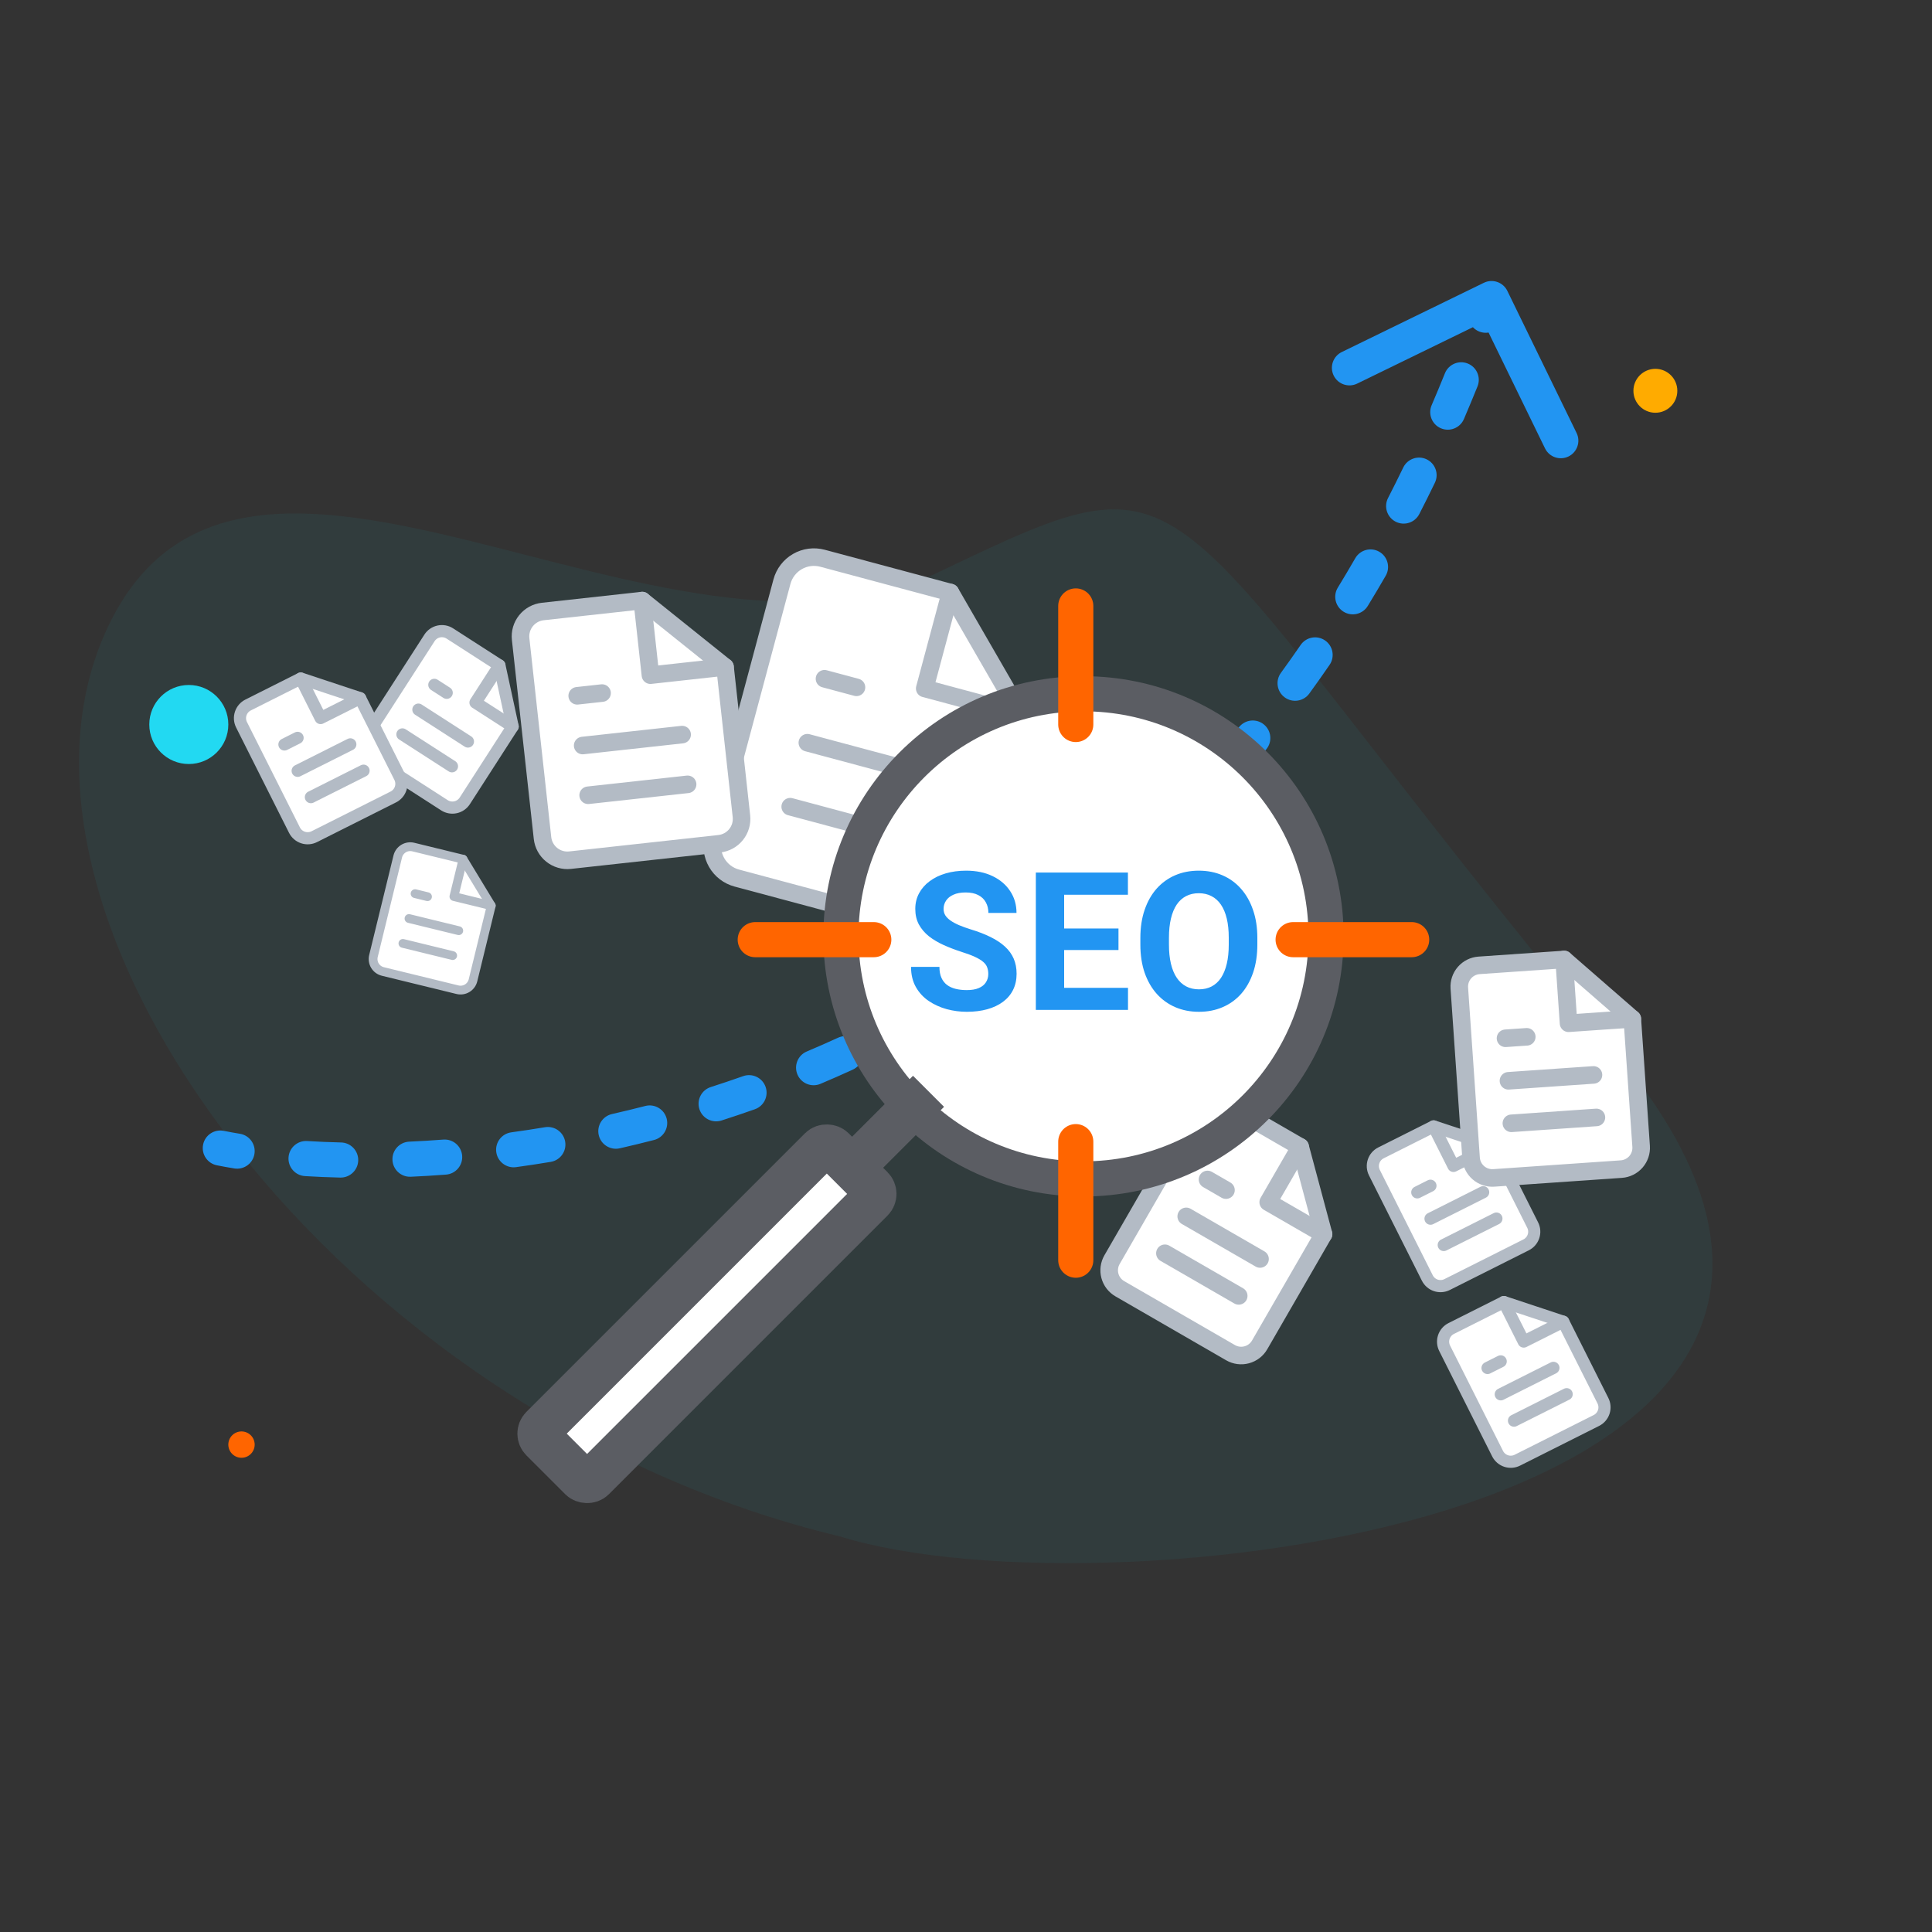 <?xml version="1.0" encoding="UTF-8"?>
<svg xmlns="http://www.w3.org/2000/svg" width="220" height="220" viewBox="0 0 220 220" fill="none">
  <rect x="0" y="0" width="220" height="220" fill="#333333" stroke="none"/>
  <path d="M184.3 120.27C227.879 172.928 126.249 184.491 95.744 174.98C38.476 161.303 -3.148 104.455 12.216 71.543C27.581 38.631 75.63 80.091 106.918 65.132C138.206 50.172 129.825 54.446 184.3 120.27Z" fill="#1CCEE7" fill-opacity="0.06"></path>
  <g clip-path="url(#clip0_1006_4069)">
    <path d="M52.726 97.84L47.059 96.455C46.683 96.364 46.286 96.425 45.955 96.626C45.625 96.826 45.387 97.15 45.295 97.526L42.526 108.861C42.434 109.237 42.496 109.634 42.696 109.965C42.897 110.295 43.221 110.532 43.597 110.624L52.098 112.701C52.474 112.793 52.871 112.732 53.202 112.531C53.532 112.33 53.77 112.006 53.861 111.63L55.938 103.129L52.726 97.84Z" fill="white" stroke="#B3BBC5" stroke-linecap="round" stroke-linejoin="round"></path>
    <path d="M52.727 97.84L51.688 102.091L55.939 103.129" stroke="#B3BBC5" stroke-linecap="round" stroke-linejoin="round"></path>
    <path d="M52.24 105.979L46.572 104.594" stroke="#B3BBC5" stroke-linecap="round" stroke-linejoin="round"></path>
    <path d="M51.547 108.813L45.88 107.428" stroke="#B3BBC5" stroke-linecap="round" stroke-linejoin="round"></path>
    <path d="M48.681 102.107L47.973 101.934L47.265 101.761" stroke="#B3BBC5" stroke-linecap="round" stroke-linejoin="round"></path>
  </g>
  <g clip-path="url(#clip1_1006_4069)">
    <path d="M56.869 75.77L51.225 72.136C50.851 71.895 50.397 71.813 49.962 71.907C49.527 72.001 49.147 72.264 48.906 72.639L41.639 83.926C41.398 84.301 41.315 84.755 41.41 85.19C41.504 85.625 41.767 86.005 42.141 86.246L50.607 91.696C50.981 91.937 51.436 92.02 51.871 91.925C52.306 91.831 52.685 91.568 52.926 91.194L58.377 82.728L56.869 75.77Z" fill="white" stroke="#B3BBC5" stroke-width="1.383" stroke-linecap="round" stroke-linejoin="round"></path>
    <path d="M56.87 75.77L54.145 80.003L58.378 82.728" stroke="#B3BBC5" stroke-width="1.383" stroke-linecap="round" stroke-linejoin="round"></path>
    <path d="M53.285 84.439L47.641 80.805" stroke="#B3BBC5" stroke-width="1.383" stroke-linecap="round" stroke-linejoin="round"></path>
    <path d="M51.467 87.26L45.823 83.627" stroke="#B3BBC5" stroke-width="1.383" stroke-linecap="round" stroke-linejoin="round"></path>
    <path d="M50.868 78.891L50.163 78.437L49.457 77.983" stroke="#B3BBC5" stroke-width="1.383" stroke-linecap="round" stroke-linejoin="round"></path>
  </g>
  <g clip-path="url(#clip2_1006_4069)">
    <path d="M34.249 77.266L28.251 80.28C27.854 80.479 27.552 80.829 27.412 81.251C27.272 81.674 27.305 82.135 27.505 82.532L33.532 94.528C33.732 94.926 34.082 95.228 34.504 95.368C34.926 95.508 35.387 95.474 35.785 95.275L44.782 90.754C45.18 90.555 45.482 90.205 45.622 89.782C45.761 89.36 45.728 88.899 45.528 88.501L41.008 79.505L34.249 77.266Z" fill="white" stroke="#B3BBC5" stroke-width="1.383" stroke-linecap="round" stroke-linejoin="round"></path>
    <path d="M34.249 77.266L36.509 81.765L41.008 79.505" stroke="#B3BBC5" stroke-width="1.383" stroke-linecap="round" stroke-linejoin="round"></path>
    <path d="M39.892 84.76L33.895 87.774" stroke="#B3BBC5" stroke-width="1.383" stroke-linecap="round" stroke-linejoin="round"></path>
    <path d="M41.399 87.759L35.401 90.772" stroke="#B3BBC5" stroke-width="1.383" stroke-linecap="round" stroke-linejoin="round"></path>
    <path d="M33.887 84.021L33.137 84.398L32.388 84.775" stroke="#B3BBC5" stroke-width="1.383" stroke-linecap="round" stroke-linejoin="round"></path>
  </g>
  <g clip-path="url(#clip3_1006_4069)">
    <path d="M163.249 128.266L157.251 131.28C156.854 131.479 156.552 131.829 156.412 132.251C156.272 132.674 156.306 133.135 156.505 133.532L162.532 145.528C162.732 145.926 163.082 146.228 163.504 146.368C163.927 146.508 164.387 146.474 164.785 146.274L173.782 141.754C174.18 141.555 174.482 141.205 174.622 140.782C174.762 140.36 174.728 139.899 174.528 139.502L170.008 130.505L163.249 128.266Z" fill="white" stroke="#B3BBC5" stroke-width="1.383" stroke-linecap="round" stroke-linejoin="round"></path>
    <path d="M163.249 128.266L165.509 132.765L170.008 130.505" stroke="#B3BBC5" stroke-width="1.383" stroke-linecap="round" stroke-linejoin="round"></path>
    <path d="M168.892 135.76L162.895 138.774" stroke="#B3BBC5" stroke-width="1.383" stroke-linecap="round" stroke-linejoin="round"></path>
    <path d="M170.399 138.759L164.401 141.772" stroke="#B3BBC5" stroke-width="1.383" stroke-linecap="round" stroke-linejoin="round"></path>
    <path d="M162.887 135.021L162.137 135.398L161.388 135.775" stroke="#B3BBC5" stroke-width="1.383" stroke-linecap="round" stroke-linejoin="round"></path>
  </g>
  <g clip-path="url(#clip4_1006_4069)">
    <path d="M171.249 148.266L165.251 151.28C164.854 151.479 164.552 151.829 164.412 152.251C164.272 152.674 164.306 153.135 164.505 153.532L170.532 165.528C170.732 165.926 171.082 166.228 171.504 166.368C171.927 166.508 172.387 166.474 172.785 166.274L181.782 161.754C182.18 161.555 182.482 161.205 182.622 160.782C182.762 160.36 182.728 159.899 182.528 159.502L178.008 150.505L171.249 148.266Z" fill="white" stroke="#B3BBC5" stroke-width="1.383" stroke-linecap="round" stroke-linejoin="round"></path>
    <path d="M171.249 148.266L173.509 152.765L178.008 150.505" stroke="#B3BBC5" stroke-width="1.383" stroke-linecap="round" stroke-linejoin="round"></path>
    <path d="M176.892 155.76L170.895 158.774" stroke="#B3BBC5" stroke-width="1.383" stroke-linecap="round" stroke-linejoin="round"></path>
    <path d="M178.399 158.759L172.401 161.772" stroke="#B3BBC5" stroke-width="1.383" stroke-linecap="round" stroke-linejoin="round"></path>
    <path d="M170.887 155.021L170.137 155.398L169.388 155.775" stroke="#B3BBC5" stroke-width="1.383" stroke-linecap="round" stroke-linejoin="round"></path>
  </g>
  <path d="M178.11 109.257L168.428 109.927C167.786 109.971 167.188 110.269 166.766 110.754C166.343 111.239 166.131 111.872 166.175 112.514L167.514 131.878C167.558 132.52 167.856 133.118 168.341 133.54C168.827 133.963 169.46 134.175 170.102 134.131L184.625 133.127C185.266 133.082 185.864 132.785 186.287 132.3C186.71 131.814 186.922 131.181 186.878 130.539L185.873 116.016L178.11 109.257Z" fill="white" stroke="#B3BBC5" stroke-width="2" stroke-linecap="round" stroke-linejoin="round"></path>
  <path d="M178.11 109.257L178.612 116.519L185.874 116.017" stroke="#B3BBC5" stroke-width="2" stroke-linecap="round" stroke-linejoin="round"></path>
  <path d="M181.451 122.402L171.77 123.072" stroke="#B3BBC5" stroke-width="2" stroke-linecap="round" stroke-linejoin="round"></path>
  <path d="M181.786 127.243L172.104 127.913" stroke="#B3BBC5" stroke-width="2" stroke-linecap="round" stroke-linejoin="round"></path>
  <path d="M173.855 118.064L172.645 118.147L171.435 118.231" stroke="#B3BBC5" stroke-width="2" stroke-linecap="round" stroke-linejoin="round"></path>
  <g clip-path="url(#clip5_1006_4069)">
    <path d="M148.053 130.593L139.648 125.74C139.091 125.419 138.429 125.332 137.807 125.498C137.185 125.665 136.656 126.071 136.334 126.629L126.629 143.438C126.307 143.995 126.22 144.657 126.386 145.279C126.553 145.9 126.96 146.43 127.517 146.752L140.124 154.031C140.681 154.353 141.343 154.44 141.965 154.273C142.587 154.107 143.116 153.7 143.438 153.143L150.717 140.536L148.053 130.593Z" fill="white" stroke="#B3BBC5" stroke-width="2" stroke-linecap="round" stroke-linejoin="round"></path>
    <path d="M148.053 130.593L144.413 136.897L150.717 140.536" stroke="#B3BBC5" stroke-width="2" stroke-linecap="round" stroke-linejoin="round"></path>
    <path d="M143.482 143.362L135.077 138.51" stroke="#B3BBC5" stroke-width="2" stroke-linecap="round" stroke-linejoin="round"></path>
    <path d="M141.055 147.565L132.65 142.712" stroke="#B3BBC5" stroke-width="2" stroke-linecap="round" stroke-linejoin="round"></path>
    <path d="M139.604 135.521L138.554 134.914L137.503 134.308" stroke="#B3BBC5" stroke-width="2" stroke-linecap="round" stroke-linejoin="round"></path>
  </g>
  <g clip-path="url(#clip6_1006_4069)">
    <path d="M108.227 67.473L93.659 63.569C92.694 63.31 91.664 63.446 90.798 63.946C89.933 64.446 89.301 65.269 89.042 66.235L81.235 95.37C80.976 96.336 81.112 97.365 81.612 98.231C82.112 99.097 82.935 99.729 83.901 99.987L105.752 105.842C106.718 106.101 107.747 105.966 108.613 105.466C109.479 104.966 110.111 104.142 110.37 103.176L116.225 81.326L108.227 67.473Z" fill="white" stroke="#B3BBC5" stroke-width="2" stroke-linecap="round" stroke-linejoin="round"></path>
    <path d="M108.227 67.473L105.299 78.398L116.225 81.326" stroke="#B3BBC5" stroke-width="2" stroke-linecap="round" stroke-linejoin="round"></path>
    <path d="M106.502 88.478L91.935 84.575" stroke="#B3BBC5" stroke-width="2" stroke-linecap="round" stroke-linejoin="round"></path>
    <path d="M104.55 95.762L89.982 91.859" stroke="#B3BBC5" stroke-width="2" stroke-linecap="round" stroke-linejoin="round"></path>
    <path d="M97.528 78.267L95.707 77.779L93.886 77.291" stroke="#B3BBC5" stroke-width="2" stroke-linecap="round" stroke-linejoin="round"></path>
  </g>
  <g clip-path="url(#clip7_1006_4069)">
    <path d="M73.132 68.388L61.806 69.633C61.055 69.716 60.368 70.094 59.895 70.683C59.422 71.272 59.203 72.025 59.286 72.776L61.777 95.428C61.859 96.179 62.237 96.866 62.826 97.339C63.416 97.811 64.169 98.031 64.919 97.948L81.908 96.08C82.659 95.997 83.347 95.62 83.819 95.03C84.292 94.441 84.511 93.688 84.428 92.937L82.56 75.948L73.132 68.388Z" fill="white" stroke="#B3BBC5" stroke-width="2" stroke-linecap="round" stroke-linejoin="round"></path>
    <path d="M73.132 68.388L74.066 76.882L82.56 75.948" stroke="#B3BBC5" stroke-width="2" stroke-linecap="round" stroke-linejoin="round"></path>
    <path d="M77.675 83.65L66.35 84.895" stroke="#B3BBC5" stroke-width="2" stroke-linecap="round" stroke-linejoin="round"></path>
    <path d="M78.299 89.313L66.973 90.558" stroke="#B3BBC5" stroke-width="2" stroke-linecap="round" stroke-linejoin="round"></path>
    <path d="M68.558 78.921L67.142 79.076L65.727 79.232" stroke="#B3BBC5" stroke-width="2" stroke-linecap="round" stroke-linejoin="round"></path>
  </g>
  <path d="M170.745 33.562C170.503 33.065 169.905 32.859 169.408 33.101L161.318 37.043C160.821 37.285 160.615 37.884 160.857 38.38C161.099 38.877 161.697 39.083 162.194 38.841L169.385 35.337L172.89 42.528C173.132 43.025 173.73 43.231 174.227 42.989C174.723 42.747 174.93 42.149 174.688 41.652L170.745 33.562ZM25.284 129.753C24.742 129.645 24.216 129.996 24.108 130.538C24 131.08 24.351 131.606 24.893 131.714L25.284 129.753ZM26.839 132.066C27.384 132.155 27.898 131.785 27.987 131.24C28.076 130.695 27.706 130.181 27.161 130.092L26.839 132.066ZM34.912 130.93C34.361 130.896 33.886 131.316 33.852 131.867C33.819 132.418 34.238 132.893 34.789 132.927L34.912 130.93ZM38.768 133.093C39.32 133.106 39.778 132.668 39.791 132.116C39.803 131.564 39.366 131.106 38.814 131.093L38.768 133.093ZM46.643 131.001C46.091 131.026 45.664 131.493 45.689 132.045C45.714 132.597 46.181 133.024 46.733 132.999L46.643 131.001ZM50.709 132.758C51.26 132.716 51.672 132.236 51.63 131.685C51.588 131.134 51.108 130.722 50.557 130.764L50.709 132.758ZM58.357 129.932C57.81 130.007 57.427 130.511 57.502 131.058C57.577 131.606 58.081 131.988 58.628 131.914L58.357 129.932ZM62.548 131.319C63.093 131.228 63.461 130.713 63.37 130.168C63.28 129.623 62.764 129.255 62.22 129.346L62.548 131.319ZM69.908 127.834C69.369 127.956 69.031 128.492 69.154 129.03C69.276 129.569 69.812 129.907 70.35 129.784L69.908 127.834ZM74.227 128.845C74.762 128.707 75.084 128.162 74.946 127.627C74.808 127.092 74.263 126.771 73.728 126.908L74.227 128.845ZM81.241 124.738C80.715 124.906 80.425 125.469 80.594 125.995C80.763 126.521 81.326 126.811 81.852 126.642L81.241 124.738ZM85.626 125.37C86.147 125.185 86.42 124.614 86.235 124.093C86.051 123.573 85.48 123.3 84.959 123.484L85.626 125.37ZM92.259 120.656C91.75 120.871 91.512 121.457 91.727 121.966C91.942 122.475 92.528 122.713 93.037 122.499L92.259 120.656ZM96.681 120.896C97.183 120.666 97.403 120.072 97.173 119.57C96.943 119.068 96.35 118.847 95.848 119.077L96.681 120.896ZM102.863 115.603C102.376 115.863 102.192 116.469 102.452 116.956C102.712 117.443 103.317 117.628 103.805 117.368L102.863 115.603ZM107.289 115.438C107.768 115.163 107.934 114.552 107.659 114.073C107.384 113.594 106.773 113.429 106.294 113.704L107.289 115.438ZM112.957 109.602C112.496 109.906 112.368 110.526 112.672 110.987C112.976 111.448 113.596 111.576 114.058 111.272L112.957 109.602ZM117.356 109.024C117.807 108.706 117.915 108.082 117.597 107.631C117.279 107.179 116.655 107.071 116.204 107.389L117.356 109.024ZM122.455 102.69C122.024 103.036 121.955 103.665 122.3 104.096C122.645 104.527 123.275 104.597 123.706 104.251L122.455 102.69ZM126.777 101.712C127.197 101.354 127.247 100.723 126.889 100.302C126.53 99.882 125.899 99.832 125.479 100.19L126.777 101.712ZM131.286 94.922C130.888 95.305 130.877 95.938 131.26 96.336C131.644 96.734 132.277 96.745 132.674 96.362L131.286 94.922ZM135.479 93.575C135.865 93.18 135.857 92.546 135.462 92.16C135.067 91.775 134.434 91.782 134.048 92.177L135.479 93.575ZM139.354 86.412C138.992 86.83 139.037 87.461 139.454 87.823C139.871 88.185 140.503 88.14 140.864 87.723L139.354 86.412ZM143.429 84.678C143.779 84.25 143.716 83.62 143.288 83.271C142.861 82.921 142.231 82.984 141.881 83.412L143.429 84.678ZM146.666 77.211C146.341 77.657 146.44 78.283 146.886 78.608C147.333 78.933 147.958 78.834 148.283 78.388L146.666 77.211ZM150.577 75.143C150.89 74.688 150.775 74.066 150.319 73.753C149.864 73.44 149.242 73.556 148.929 74.011L150.577 75.143ZM153.192 67.434C152.904 67.905 153.053 68.521 153.524 68.809C153.995 69.097 154.61 68.949 154.899 68.478L153.192 67.434ZM156.928 65.061C157.204 64.583 157.04 63.971 156.561 63.696C156.083 63.419 155.472 63.584 155.196 64.062L156.928 65.061ZM158.948 57.169C158.695 57.66 158.889 58.263 159.381 58.515C159.872 58.767 160.475 58.573 160.727 58.082L158.948 57.169ZM162.49 54.543C162.731 54.046 162.523 53.448 162.025 53.207C161.528 52.967 160.93 53.175 160.69 53.672L162.49 54.543ZM163.943 46.536C163.725 47.043 163.96 47.631 164.467 47.849C164.975 48.067 165.563 47.832 165.781 47.324L163.943 46.536ZM167.319 43.626C167.526 43.114 167.278 42.531 166.766 42.325C166.254 42.118 165.671 42.366 165.464 42.878L167.319 43.626ZM168.241 35.558C168.056 36.078 168.327 36.65 168.847 36.836C169.368 37.021 169.94 36.749 170.125 36.229L168.241 35.558ZM24.893 131.714C25.512 131.838 26.161 131.955 26.839 132.066L27.161 130.092C26.505 129.985 25.879 129.871 25.284 129.753L24.893 131.714ZM34.789 132.927C36.063 133.005 37.391 133.061 38.768 133.093L38.814 131.093C37.462 131.062 36.159 131.007 34.912 130.93L34.789 132.927ZM46.733 132.999C48.029 132.941 49.355 132.861 50.709 132.758L50.557 130.764C49.224 130.866 47.919 130.944 46.643 131.001L46.733 132.999ZM58.628 131.914C59.918 131.737 61.225 131.539 62.548 131.319L62.22 129.346C60.916 129.563 59.627 129.758 58.357 129.932L58.628 131.914ZM70.35 129.784C71.632 129.493 72.925 129.181 74.227 128.845L73.728 126.908C72.445 127.239 71.171 127.547 69.908 127.834L70.35 129.784ZM81.852 126.642C83.104 126.24 84.363 125.816 85.626 125.37L84.959 123.484C83.715 123.924 82.475 124.342 81.241 124.738L81.852 126.642ZM93.037 122.499C94.25 121.987 95.465 121.453 96.681 120.896L95.848 119.077C94.65 119.626 93.454 120.152 92.259 120.656L93.037 122.499ZM103.805 117.368C104.967 116.747 106.129 116.104 107.289 115.438L106.294 113.704C105.151 114.359 104.008 114.992 102.863 115.603L103.805 117.368ZM114.058 111.272C115.16 110.545 116.26 109.796 117.356 109.024L116.204 107.389C115.125 108.149 114.043 108.886 112.957 109.602L114.058 111.272ZM123.706 104.251C124.735 103.427 125.759 102.581 126.777 101.712L125.479 100.19C124.476 101.046 123.468 101.879 122.455 102.69L123.706 104.251ZM132.674 96.362C133.616 95.454 134.551 94.525 135.479 93.575L134.048 92.177C133.134 93.113 132.213 94.028 131.286 94.922L132.674 96.362ZM140.864 87.723C141.727 86.729 142.582 85.714 143.429 84.678L141.881 83.412C141.046 84.433 140.204 85.433 139.354 86.412L140.864 87.723ZM148.283 78.388C149.056 77.326 149.821 76.244 150.577 75.143L148.929 74.011C148.183 75.097 147.428 76.164 146.666 77.211L148.283 78.388ZM154.899 68.478C155.584 67.357 156.26 66.219 156.928 65.061L155.196 64.062C154.536 65.205 153.868 66.329 153.192 67.434L154.899 68.478ZM160.727 58.082C161.323 56.919 161.911 55.74 162.49 54.543L160.69 53.672C160.118 54.855 159.537 56.02 158.948 57.169L160.727 58.082ZM165.781 47.324C166.302 46.108 166.815 44.875 167.319 43.626L165.464 42.878C164.966 44.114 164.459 45.333 163.943 46.536L165.781 47.324ZM170.125 36.229C170.349 35.598 170.572 34.964 170.792 34.326L168.901 33.674C168.683 34.306 168.463 34.934 168.241 35.558L170.125 36.229ZM171.644 33.124C171.16 32.131 169.963 31.718 168.97 32.202L152.789 40.087C151.796 40.571 151.384 41.768 151.867 42.761C152.351 43.754 153.548 44.166 154.541 43.683L168.925 36.674L175.933 51.057C176.417 52.05 177.614 52.463 178.607 51.979C179.6 51.495 180.013 50.298 179.529 49.305L171.644 33.124ZM25.48 128.772C24.396 128.556 23.343 129.259 23.127 130.342C22.911 131.426 23.614 132.479 24.697 132.695L25.48 128.772ZM26.678 133.053C27.768 133.231 28.796 132.491 28.974 131.401C29.152 130.311 28.413 129.283 27.322 129.105L26.678 133.053ZM34.973 129.932C33.871 129.864 32.922 130.703 32.854 131.806C32.786 132.908 33.625 133.857 34.728 133.925L34.973 129.932ZM38.745 134.093C39.85 134.118 40.765 133.243 40.791 132.139C40.816 131.035 39.941 130.119 38.837 130.094L38.745 134.093ZM46.598 130.002C45.495 130.052 44.64 130.987 44.69 132.09C44.739 133.194 45.674 134.048 46.777 133.998L46.598 130.002ZM50.785 133.755C51.887 133.671 52.711 132.71 52.627 131.609C52.543 130.508 51.583 129.683 50.481 129.767L50.785 133.755ZM58.222 128.941C57.127 129.091 56.361 130.1 56.511 131.194C56.661 132.288 57.67 133.054 58.764 132.904L58.222 128.941ZM62.713 132.305C63.802 132.123 64.538 131.093 64.357 130.003C64.175 128.914 63.145 128.178 62.055 128.359L62.713 132.305ZM69.686 126.859C68.609 127.103 67.934 128.175 68.178 129.252C68.423 130.329 69.494 131.004 70.572 130.76L69.686 126.859ZM74.477 129.813C75.546 129.538 76.19 128.447 75.914 127.378C75.639 126.308 74.548 125.664 73.478 125.94L74.477 129.813ZM80.936 123.785C79.884 124.123 79.305 125.249 79.642 126.301C79.98 127.352 81.106 127.932 82.157 127.594L80.936 123.785ZM85.96 126.312C87.001 125.944 87.546 124.801 87.178 123.76C86.81 122.719 85.667 122.173 84.626 122.541L85.96 126.312ZM91.87 119.735C90.853 120.164 90.376 121.337 90.805 122.355C91.235 123.373 92.408 123.85 93.426 123.42L91.87 119.735ZM97.097 121.805C98.101 121.345 98.542 120.158 98.082 119.154C97.623 118.149 96.436 117.708 95.431 118.168L97.097 121.805ZM102.392 114.721C101.418 115.241 101.049 116.453 101.569 117.427C102.09 118.402 103.301 118.77 104.276 118.25L102.392 114.721ZM107.787 116.306C108.745 115.756 109.076 114.533 108.526 113.575C107.976 112.617 106.754 112.287 105.796 112.836L107.787 116.306ZM112.407 108.767C111.485 109.375 111.23 110.615 111.837 111.537C112.445 112.46 113.686 112.715 114.608 112.107L112.407 108.767ZM117.932 109.842C118.835 109.206 119.051 107.958 118.415 107.055C117.779 106.152 116.531 105.936 115.628 106.572L117.932 109.842ZM121.83 101.91C120.968 102.601 120.829 103.859 121.519 104.721C122.21 105.583 123.469 105.722 124.331 105.032L121.83 101.91ZM127.426 102.473C128.266 101.756 128.366 100.494 127.65 99.653C126.933 98.813 125.67 98.713 124.83 99.43L127.426 102.473ZM130.592 94.202C129.797 94.969 129.774 96.235 130.54 97.03C131.307 97.825 132.573 97.848 133.368 97.081L130.592 94.202ZM136.194 94.273C136.966 93.483 136.951 92.217 136.161 91.445C135.371 90.673 134.105 90.688 133.333 91.478L136.194 94.273ZM138.598 85.757C137.874 86.592 137.964 87.855 138.799 88.579C139.633 89.302 140.896 89.213 141.62 88.378L138.598 85.757ZM144.203 85.311C144.903 84.456 144.777 83.196 143.922 82.497C143.067 81.797 141.807 81.924 141.107 82.779L144.203 85.311ZM145.858 76.622C145.208 77.515 145.405 78.766 146.298 79.416C147.191 80.066 148.442 79.869 149.092 78.976L145.858 76.622ZM151.402 75.709C152.027 74.799 151.796 73.554 150.885 72.928C149.975 72.303 148.73 72.534 148.105 73.445L151.402 75.709ZM152.339 66.912C151.763 67.855 152.06 69.086 153.002 69.662C153.944 70.239 155.175 69.942 155.752 68.999L152.339 66.912ZM157.794 65.561C158.346 64.604 158.018 63.381 157.061 62.829C156.104 62.277 154.881 62.605 154.329 63.562L157.794 65.561ZM158.058 56.712C157.554 57.695 157.942 58.9 158.924 59.405C159.907 59.909 161.113 59.521 161.617 58.538L158.058 56.712ZM163.39 54.978C163.871 53.984 163.455 52.788 162.461 52.307C161.467 51.826 160.271 52.242 159.79 53.237L163.39 54.978ZM163.024 46.141C162.588 47.157 163.058 48.332 164.073 48.768C165.088 49.203 166.264 48.733 166.7 47.718L163.024 46.141ZM168.247 44C168.66 42.976 168.164 41.81 167.14 41.397C166.116 40.984 164.95 41.48 164.537 42.504L168.247 44ZM167.299 35.222C166.928 36.263 167.471 37.407 168.512 37.778C169.552 38.148 170.696 37.605 171.067 36.564L167.299 35.222ZM24.697 132.695C25.328 132.821 25.989 132.94 26.678 133.053L27.322 129.105C26.677 129 26.062 128.888 25.48 128.772L24.697 132.695ZM34.728 133.925C36.014 134.004 37.355 134.061 38.745 134.093L38.837 130.094C37.497 130.063 36.208 130.008 34.973 129.932L34.728 133.925ZM46.777 133.998C48.084 133.94 49.421 133.859 50.785 133.755L50.481 129.767C49.159 129.868 47.864 129.946 46.598 130.002L46.777 133.998ZM58.764 132.904C60.063 132.727 61.38 132.527 62.713 132.305L62.055 128.359C60.761 128.575 59.482 128.769 58.222 128.941L58.764 132.904ZM70.572 130.76C71.863 130.467 73.165 130.152 74.477 129.813L73.478 125.94C72.205 126.268 70.94 126.574 69.686 126.859L70.572 130.76ZM82.157 127.594C83.419 127.189 84.687 126.762 85.96 126.312L84.626 122.541C83.391 122.978 82.16 123.392 80.936 123.785L82.157 127.594ZM93.426 123.42C94.648 122.904 95.872 122.366 97.097 121.805L95.431 118.168C94.243 118.713 93.056 119.235 91.87 119.735L93.426 123.42ZM104.276 118.25C105.447 117.624 106.618 116.977 107.787 116.306L105.796 112.836C104.663 113.487 103.528 114.115 102.392 114.721L104.276 118.25ZM114.608 112.107C115.719 111.374 116.827 110.62 117.932 109.842L115.628 106.572C114.558 107.326 113.484 108.057 112.407 108.767L114.608 112.107ZM124.331 105.032C125.368 104.201 126.4 103.348 127.426 102.473L124.83 99.43C123.835 100.278 122.835 101.105 121.83 101.91L124.331 105.032ZM133.368 97.081C134.317 96.167 135.259 95.231 136.194 94.273L133.333 91.478C132.426 92.407 131.512 93.315 130.592 94.202L133.368 97.081ZM141.62 88.378C142.489 87.377 143.35 86.354 144.203 85.311L141.107 82.779C140.278 83.792 139.442 84.785 138.598 85.757L141.62 88.378ZM149.092 78.976C149.87 77.907 150.64 76.818 151.402 75.709L148.105 73.445C147.364 74.523 146.615 75.582 145.858 76.622L149.092 78.976ZM155.752 68.999C156.441 67.872 157.122 66.726 157.794 65.561L154.329 63.562C153.674 64.698 153.011 65.814 152.339 66.912L155.752 68.999ZM161.617 58.538C162.217 57.369 162.808 56.182 163.39 54.978L159.79 53.237C159.221 54.412 158.644 55.571 158.058 56.712L161.617 58.538ZM166.7 47.718C167.224 46.495 167.74 45.256 168.247 44L164.537 42.504C164.041 43.733 163.537 44.945 163.024 46.141L166.7 47.718ZM171.067 36.564C171.293 35.931 171.516 35.293 171.737 34.652L167.956 33.348C167.739 33.977 167.52 34.602 167.299 35.222L171.067 36.564Z" fill="#2295F2"></path>
  <circle cx="123.378" cy="106.622" r="27.622" transform="rotate(90 123.378 106.622)" fill="white" stroke="#5B5D63" stroke-width="4"></circle>
  <path d="M76.233 150.232C75.256 151.208 75.256 152.791 76.233 153.768C77.209 154.744 78.792 154.744 79.768 153.768L76.233 150.232ZM103.964 122.501L76.233 150.232L79.768 153.768L107.499 126.037L103.964 122.501Z" fill="#5B5D63"></path>
  <rect x="100" y="135.95" width="46.881" height="8.273" rx="1" transform="rotate(135 100 135.95)" fill="white" stroke="#5B5D63" stroke-width="5"></rect>
  <path d="M112.539 110.907C112.539 110.628 112.496 110.377 112.41 110.155C112.331 109.926 112.181 109.718 111.959 109.532C111.737 109.339 111.425 109.149 111.024 108.963C110.623 108.777 110.104 108.583 109.467 108.383C108.758 108.154 108.085 107.896 107.447 107.609C106.817 107.323 106.258 106.99 105.771 106.61C105.292 106.224 104.912 105.776 104.633 105.268C104.361 104.759 104.225 104.168 104.225 103.495C104.225 102.843 104.368 102.253 104.654 101.723C104.941 101.186 105.342 100.727 105.857 100.348C106.373 99.961 106.982 99.664 107.684 99.456C108.393 99.248 109.17 99.144 110.015 99.144C111.168 99.144 112.174 99.352 113.033 99.768C113.893 100.183 114.559 100.752 115.031 101.476C115.511 102.199 115.751 103.026 115.751 103.957H112.55C112.55 103.499 112.453 103.098 112.26 102.754C112.074 102.403 111.787 102.127 111.4 101.927C111.021 101.726 110.541 101.626 109.961 101.626C109.402 101.626 108.937 101.712 108.564 101.884C108.192 102.049 107.913 102.274 107.727 102.561C107.54 102.84 107.447 103.155 107.447 103.506C107.447 103.771 107.512 104.011 107.641 104.226C107.777 104.44 107.977 104.641 108.242 104.827C108.507 105.013 108.833 105.189 109.22 105.354C109.606 105.518 110.054 105.679 110.562 105.837C111.415 106.095 112.163 106.385 112.808 106.707C113.459 107.029 114.004 107.391 114.44 107.792C114.877 108.193 115.207 108.648 115.429 109.156C115.651 109.665 115.762 110.241 115.762 110.886C115.762 111.566 115.629 112.175 115.364 112.712C115.099 113.249 114.716 113.704 114.215 114.076C113.714 114.449 113.116 114.731 112.421 114.925C111.726 115.118 110.949 115.215 110.09 115.215C109.316 115.215 108.554 115.115 107.802 114.914C107.05 114.706 106.366 114.395 105.75 113.979C105.141 113.564 104.654 113.034 104.289 112.39C103.924 111.745 103.741 110.982 103.741 110.102H106.975C106.975 110.589 107.05 111 107.2 111.337C107.351 111.674 107.562 111.946 107.834 112.153C108.113 112.361 108.443 112.511 108.822 112.604C109.209 112.698 109.632 112.744 110.09 112.744C110.648 112.744 111.107 112.665 111.465 112.508C111.83 112.35 112.099 112.132 112.271 111.853C112.45 111.573 112.539 111.258 112.539 110.907ZM128.448 112.486V115H120.123V112.486H128.448ZM121.176 99.359V115H117.953V99.359H121.176ZM127.363 105.729V108.179H120.123V105.729H127.363ZM128.438 99.359V101.884H120.123V99.359H128.438ZM143.176 106.814V107.556C143.176 108.744 143.015 109.812 142.692 110.757C142.37 111.702 141.915 112.508 141.328 113.174C140.741 113.833 140.039 114.338 139.223 114.688C138.413 115.039 137.515 115.215 136.526 115.215C135.545 115.215 134.646 115.039 133.83 114.688C133.021 114.338 132.319 113.833 131.725 113.174C131.13 112.508 130.668 111.702 130.339 110.757C130.017 109.812 129.855 108.744 129.855 107.556V106.814C129.855 105.618 130.017 104.551 130.339 103.613C130.661 102.668 131.116 101.862 131.703 101.196C132.298 100.53 132.999 100.022 133.809 99.671C134.625 99.32 135.524 99.144 136.505 99.144C137.493 99.144 138.392 99.32 139.201 99.671C140.018 100.022 140.719 100.53 141.307 101.196C141.901 101.862 142.359 102.668 142.682 103.613C143.011 104.551 143.176 105.618 143.176 106.814ZM139.921 107.556V106.793C139.921 105.962 139.846 105.232 139.695 104.602C139.545 103.971 139.323 103.441 139.029 103.012C138.736 102.582 138.378 102.26 137.955 102.045C137.533 101.823 137.049 101.712 136.505 101.712C135.961 101.712 135.477 101.823 135.055 102.045C134.639 102.26 134.285 102.582 133.991 103.012C133.705 103.441 133.486 103.971 133.336 104.602C133.186 105.232 133.11 105.962 133.11 106.793V107.556C133.11 108.379 133.186 109.11 133.336 109.747C133.486 110.377 133.708 110.911 134.002 111.348C134.296 111.777 134.654 112.103 135.076 112.325C135.499 112.547 135.982 112.658 136.526 112.658C137.071 112.658 137.554 112.547 137.977 112.325C138.399 112.103 138.754 111.777 139.04 111.348C139.326 110.911 139.545 110.377 139.695 109.747C139.846 109.11 139.921 108.379 139.921 107.556Z" fill="#2295F2"></path>
  <path d="M122.5 143.5V130" stroke="#FF6500" stroke-width="4" stroke-linecap="round"></path>
  <path d="M122.5 82.5V69" stroke="#FF6500" stroke-width="4" stroke-linecap="round"></path>
  <path d="M160.75 107L147.25 107" stroke="#FF6500" stroke-width="4" stroke-linecap="round"></path>
  <path d="M99.5 107L86 107" stroke="#FF6500" stroke-width="4" stroke-linecap="round"></path>
  <circle cx="21.5" cy="82.5" r="4.5" fill="#22D9F2"></circle>
  <circle cx="188.5" cy="44.5" r="2.5" fill="#FFAB00"></circle>
  <circle cx="27.5" cy="164.5" r="1.5" fill="#FF6500"></circle>
  <defs>
    <clipPath id="clip0_1006_4069">
      <rect width="17.503" height="17.503" fill="white" transform="translate(43.154 94) rotate(13.729)"></rect>
    </clipPath>
    <clipPath id="clip1_1006_4069">
      <rect width="20.137" height="20.137" fill="white" transform="translate(47.901 68) rotate(32.774)"></rect>
    </clipPath>
    <clipPath id="clip2_1006_4069">
      <rect width="20.137" height="20.137" fill="white" transform="translate(23 81.04) rotate(-26.675)"></rect>
    </clipPath>
    <clipPath id="clip3_1006_4069">
      <rect width="20.137" height="20.137" fill="white" transform="translate(152 132.04) rotate(-26.675)"></rect>
    </clipPath>
    <clipPath id="clip4_1006_4069">
      <rect width="20.137" height="20.137" fill="white" transform="translate(160 152.04) rotate(-26.675)"></rect>
    </clipPath>
    <clipPath id="clip5_1006_4069">
      <rect width="29.115" height="29.115" fill="white" transform="translate(134.558 120) rotate(30)"></rect>
    </clipPath>
    <clipPath id="clip6_1006_4069">
      <rect width="45.243" height="45.243" fill="white" transform="translate(83.71 57) rotate(15)"></rect>
    </clipPath>
    <clipPath id="clip7_1006_4069">
      <rect width="34.182" height="34.182" fill="white" transform="translate(53 67.736) rotate(-6.275)"></rect>
    </clipPath>
  </defs>
</svg>
